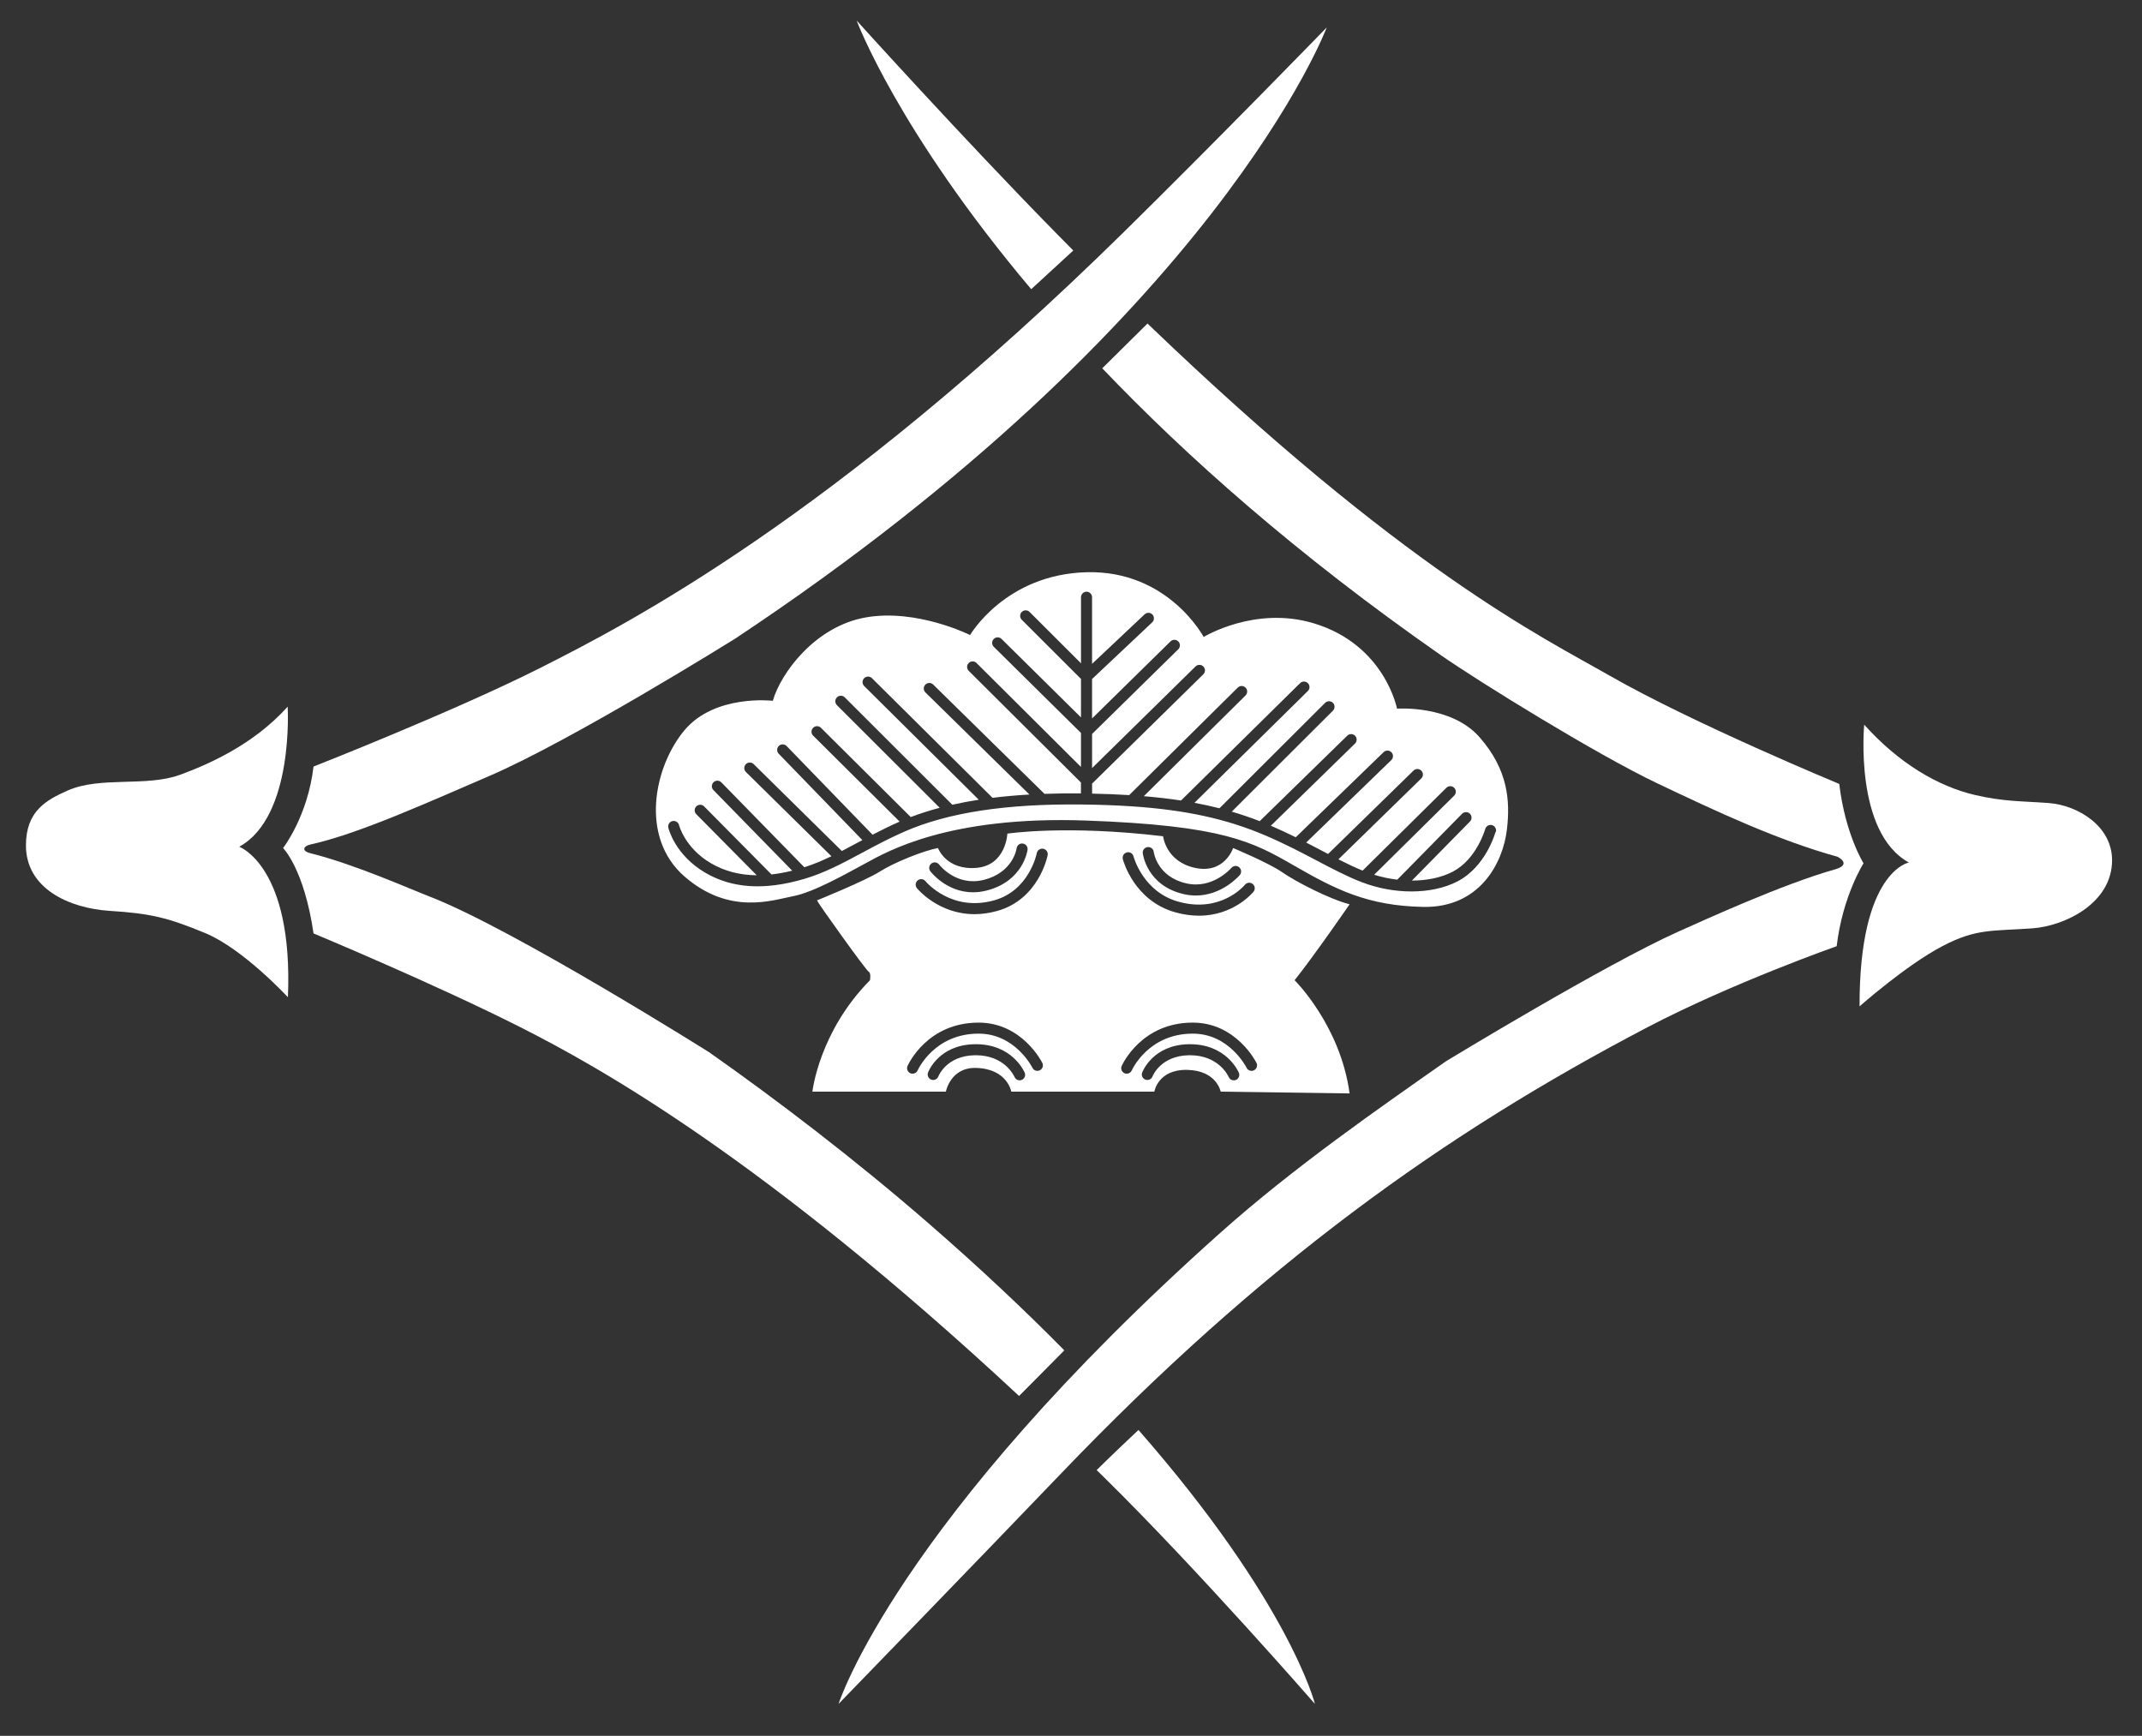 <svg xmlns="http://www.w3.org/2000/svg" id="_&#x30EC;&#x30A4;&#x30E4;&#x30FC;_3" data-name="&#x30EC;&#x30A4;&#x30E4;&#x30FC; 3" viewBox="0 0 970 786"><rect x="0" y="0" width="970" height="786" fill="#333333" stroke="none"/><defs><style>      .cls-1 {        fill: #fff;      }    </style></defs><path class="cls-1" d="M130.27,320s2.96,49.78-21.93,63.41c0,0,24.52,8.89,22.04,68.15,0,0-20.26-21.93-37.44-29.04s-24.89-8.89-43.26-10.07-37.93-10.07-37.93-29.63c0-15.41,8.99-20.5,18.96-24.89,14.81-6.52,35.56-1.48,50.86-7.11,12.18-4.48,32.99-13.33,48.69-30.82Z"></path><path class="cls-1" d="M844.2,328.16s-4.65,48.77,20.24,62.4c0,0-22.52,3.92-22.34,65.13,0,0,20.95-18.56,37.42-27.21,15.44-8.11,22.46-6.8,40.82-8.11,14.65-1.05,36.11-11.32,36.11-30.87,0-15.41-15.44-24.86-28.7-25.87-11.87-.91-20.22-.55-33.57-3.69-16.55-3.89-34.26-14.29-49.97-31.77Z"></path><path class="cls-1" d="M586.27,443.85c9.19-11.56,24.89-34.37,24.89-34.37-9.19-2.37-24.59-10.37-30.52-14.52-5.93-4.15-22.22-10.96-22.22-10.96,0,0-3.85,11.85-17.19,9-13.33-2.85-14.52-14.33-14.52-14.33-44.05-5.25-70.52-1.19-70.52-1.19,0,0-.59,14.52-14.22,15.52s-17.19-9-17.19-9c-6.52,1.19-19.85,6.52-26.37,10.67-6.52,4.15-28.44,13.04-28.44,13.04.59,1.48,22.22,31.7,23.41,32.3s.59,3.85.59,3.85c-23.11,23.41-26.07,50.45-26.07,50.45h60.44s2.07-11.04,13.63-10.74c14.23.36,16,10.74,16,10.74h64.78s1.59-10.15,14.93-9.85c13.33.3,15.11,9.85,15.11,9.85l58.37.81c-4.15-30.81-24.89-51.26-24.89-51.26ZM421.79,391.01c1.1-.84,2.66-.62,3.5.47.32.42,7.94,10.07,20.31,6.92,13.08-3.33,14.72-13.85,14.78-14.3.19-1.36,1.45-2.32,2.81-2.13s2.32,1.43,2.14,2.79c-.08.58-2.05,14.29-18.51,18.48-2.19.56-4.25.8-6.19.8-11.92,0-18.99-9.08-19.33-9.53-.84-1.1-.62-2.67.48-3.5ZM462.69,488.99c-.32.13-.65.2-.97.2-.97,0-1.9-.57-2.3-1.53-.17-.4-4.44-9.83-17.49-9.83-.18,0-.37,0-.56,0-12.67.26-16.29,9.22-16.44,9.6-.5,1.28-1.94,1.93-3.22,1.44-1.28-.49-1.94-1.92-1.46-3.2.19-.51,4.85-12.5,21.02-12.83,16.99-.35,22.53,12.34,22.76,12.88.54,1.27-.06,2.74-1.33,3.28ZM470.89,484.64c-1.24.62-2.74.12-3.35-1.12-.32-.62-7.98-15.41-24.26-15.47h-.15c-19.85,0-27.28,15.98-27.59,16.66-.42.93-1.33,1.48-2.28,1.48-.34,0-.69-.07-1.02-.22-1.26-.56-1.82-2.04-1.26-3.29.36-.8,8.99-19.62,32.15-19.62h.17c19.4.08,28.34,17.49,28.71,18.23.62,1.23.12,2.74-1.12,3.35ZM474.43,387.26c-.16.81-4.14,19.98-22.81,25.22-3.69,1.03-7.13,1.47-10.32,1.47-16.17,0-25.6-11.2-26.07-11.77-.88-1.07-.72-2.64.34-3.52,1.06-.88,2.64-.72,3.51.34.48.58,11.96,14.06,31.18,8.67,15.67-4.4,19.12-20.69,19.26-21.38.27-1.35,1.58-2.23,2.94-1.96,1.35.27,2.23,1.58,1.97,2.93ZM519.69,383.58c1.38-.17,2.62.81,2.78,2.18.06.45,1.62,11.24,14.72,14.24,11.87,2.73,20.11-6.62,20.46-7.02.9-1.04,2.48-1.16,3.52-.26,1.04.9,1.17,2.47.27,3.52-.37.43-8.08,9.27-19.9,9.27-1.74,0-3.57-.19-5.47-.63-16.61-3.81-18.49-17.92-18.57-18.52-.17-1.37.81-2.62,2.18-2.78ZM510.25,385.98c1.34-.35,2.7.45,3.05,1.78.17.65,4.47,16.08,20.24,20.51,19.19,5.39,29.79-7.11,30.23-7.64.88-1.06,2.45-1.22,3.52-.34s1.23,2.44.35,3.51c-.43.53-9.05,10.84-24.69,10.84-3.28,0-6.87-.45-10.76-1.54-18.58-5.21-23.52-23.28-23.72-24.05-.35-1.34.45-2.7,1.78-3.05ZM559.67,488.99c-.32.13-.65.2-.97.2-.97,0-1.9-.57-2.3-1.53-.17-.4-4.44-9.83-17.49-9.83-.19,0-.37,0-.56,0-12.67.26-16.29,9.22-16.44,9.6-.5,1.28-1.94,1.93-3.22,1.44-1.28-.49-1.94-1.92-1.46-3.2.19-.51,4.85-12.5,21.02-12.83.23,0,.45,0,.68,0,16.45,0,21.86,12.36,22.08,12.89.54,1.27-.06,2.74-1.33,3.28ZM567.87,484.64c-1.24.62-2.74.12-3.35-1.12-.32-.62-7.98-15.41-24.26-15.47h-.15c-19.85,0-27.29,15.98-27.59,16.66-.42.93-1.33,1.48-2.28,1.48-.34,0-.69-.07-1.02-.22-1.26-.56-1.82-2.04-1.26-3.29.36-.8,8.99-19.62,32.15-19.62h.17c19.4.08,28.34,17.49,28.71,18.23.62,1.23.12,2.74-1.12,3.35Z"></path><path class="cls-1" d="M669.97,333.78c-12.89-14.67-37.33-12.89-37.33-12.89,0,0-5.52-28.99-37.78-38.67-26.67-8-49.78,6.22-49.78,6.22,0,0-16-30.22-52.89-29.33-36.89.89-52.89,28.44-52.89,28.44,0,0-24-12-47.11-8-23.11,4-38.67,25.33-42.22,37.78,0,0-26.22-3.11-40,13.33-13.78,16.44-20.44,48.44,0,66.22s40,10.67,49.33,8.89c9.33-1.78,24.44-10.44,33.33-15.22,8.89-4.78,36.89-21.22,99.11-19,62.22,2.22,75.56,9.63,94.22,20.37,18.67,10.74,33.33,18.3,58.67,18.74,25.33.44,36-19.76,37.78-35.11,1.53-13.17.44-27.11-12.44-41.78ZM677.27,376.64c-.17.64-4.44,15.82-17.26,22.47-5.84,3.03-13.13,4.55-20.85,4.55-7.42,0-15.23-1.4-22.53-4.21-.01,0-.03-.01-.04-.02,0,0-.01,0-.02,0-6.49-2.51-13.13-6-20.16-9.69-6.87-3.62-14.66-7.71-23.42-11.45-17.48-7.45-36.01-11.56-60.76-13.19,0,0,0,0,0,0,0,0-.02,0-.02,0-6.9-.45-14.27-.72-22.25-.81-34.26-.39-60.54,3.61-80.32,12.24-6.99,3.05-13.2,6.38-19.21,9.61-8.75,4.7-17.01,9.13-26.2,11.83-17.96,5.28-32.64,4.37-44.86-2.8-13.65-8-16.6-19.86-16.72-20.36-.32-1.34.51-2.69,1.85-3.01,1.34-.32,2.69.51,3.01,1.85.04.15,2.69,10.35,14.39,17.21,6.13,3.59,13.01,5.41,20.78,5.47l-27.38-27.66c-.97-.98-.96-2.56.02-3.54.98-.97,2.56-.96,3.54.02l30.5,30.81c3.01-.33,6.14-.9,9.39-1.7l-35.68-36.5c-.97-.99-.95-2.57.04-3.54.99-.97,2.57-.95,3.54.04l37.59,38.45c4.18-1.33,8.23-3.05,12.26-4.99l-38.72-38.15c-.98-.97-1-2.55-.03-3.54.97-.98,2.55-.99,3.54-.03l39.94,39.35c2.26-1.17,4.54-2.39,6.84-3.63.81-.44,1.63-.87,2.45-1.31l-37.89-39.11c-.96-.99-.94-2.57.06-3.54.99-.96,2.58-.93,3.54.06l38.9,40.15c3.87-2.01,7.91-4.02,12.27-5.93l-39.18-38.94c-.98-.97-.98-2.56-.01-3.54.97-.98,2.56-.98,3.54-.01l40.68,40.43c4.12-1.58,8.5-2.97,13.12-4.2l-46.55-46.47c-.98-.98-.98-2.56,0-3.54.97-.98,2.56-.98,3.54,0l48.71,48.63c3.83-.86,7.81-1.62,11.98-2.27l-51.89-51.48c-.98-.97-.99-2.56-.01-3.54.97-.98,2.56-.99,3.54-.01l54.6,54.17c5.31-.66,10.87-1.16,16.7-1.49l-47.09-46.23c-.99-.97-1-2.55-.03-3.54.97-.99,2.55-1,3.54-.03l50.41,49.49c5.29-.19,10.79-.26,16.5-.2v-4.93l-50.82-50.57c-.98-.97-.98-2.56,0-3.54.97-.98,2.56-.98,3.54,0l47.29,47.06v-15.4l-39.48-39c-.98-.97-.99-2.55-.02-3.54.97-.98,2.55-.99,3.54-.02l35.97,35.53v-17.42l-26.82-26.79c-.98-.98-.98-2.56,0-3.54.98-.98,2.56-.98,3.54,0l23.29,23.26v-29.93c0-1.38,1.12-2.5,2.5-2.5s2.5,1.12,2.5,2.5v30.17l23.81-22.43c1.01-.95,2.59-.9,3.53.1.95,1,.9,2.59-.1,3.53l-27.24,25.67v17.86l35.53-34.9c.98-.97,2.57-.95,3.54.03s.95,2.57-.03,3.54l-39.03,38.35v15.45l46.86-46.03c.98-.97,2.57-.95,3.54.03.97.98.95,2.57-.03,3.54l-50.36,49.48v4.54c5.91.12,11.49.34,16.8.67l49.16-48.68c.98-.97,2.56-.96,3.54.02s.96,2.56-.02,3.54l-46.06,45.61c5.94.5,11.53,1.15,16.85,1.96l53.92-53.15c.98-.97,2.57-.96,3.54.03.97.98.96,2.57-.03,3.54l-51.35,50.62c3.9.72,7.67,1.55,11.32,2.48l47.85-47.74c.98-.98,2.56-.97,3.54,0,.98.98.97,2.56,0,3.54l-45.82,45.72c4.33,1.27,8.53,2.7,12.65,4.31l39.66-38.71c.99-.96,2.57-.95,3.54.04.96.99.95,2.57-.04,3.54l-38.11,37.2c3.97,1.7,7.72,3.47,11.28,5.22l39.79-38.54c.99-.96,2.58-.94,3.54.06.96.99.94,2.57-.06,3.54l-38.54,37.33c2.55,1.31,5.01,2.6,7.35,3.83.86.45,1.71.9,2.56,1.35l38.7-37.77c.99-.96,2.57-.95,3.54.04.96.99.95,2.57-.04,3.54l-37.52,36.61c3.76,1.91,7.41,3.66,10.96,5.11l37.94-37.51c.98-.97,2.57-.96,3.54.02.97.98.96,2.56-.02,3.54l-36.24,35.83c3.46,1.07,6.98,1.81,10.48,2.22l29.34-29.84c.97-.98,2.55-1,3.54-.03.98.97,1,2.55.03,3.54l-26.29,26.74c6.87,0,13.32-1.34,18.47-4.01,10.85-5.63,14.7-19.21,14.74-19.35.37-1.33,1.75-2.11,3.07-1.75,1.33.36,2.11,1.74,1.75,3.07Z"></path><path class="cls-1" d="M832.92,354.99s-66.36-27.48-103.96-49.02c-30.6-17.53-92.85-47.57-209.32-159.47l-20.48,20.27c38.08,39.91,88.14,84.44,153.32,129.9,16.94,11.81,70.38,44.89,97.94,58,27.42,13.04,54.45,25.73,81.8,33.32h-.02s6.59,3.3-.95,5.6h0c-23.96,6.71-59.98,23.25-71.06,28.19-32.89,14.67-105.36,58.76-105.36,58.76-30.11,21.14-68.87,47.94-102.2,77.69-146.89,131.11-172.89,213.33-172.89,213.33,0,0,66.96-69.04,100.44-104,91.11-95.11,173.78-154.22,265.81-202.37,38.39-20.09,85.75-36.74,85.75-36.74,2.67-22.67,12.16-37.54,12.16-37.54,0,0-8.32-13.25-10.99-35.92Z"></path><path class="cls-1" d="M477.95,105.24c-41.65-42.38-90.01-95.93-90.01-95.93,0,0,18.44,49.77,79.04,121.64l19.06-17.52c-2.67-2.69-5.36-5.41-8.09-8.18Z"></path><path class="cls-1" d="M140.37,382.45h0c22.06-4.8,54.74-19.72,81.15-31.05,37.33-16,111.41-62.22,111.41-62.22C551.6,144,600.79,12.44,600.79,12.44c0,0-49.55,51.03-91.92,92.68-132.22,129.99-225.11,177.54-263.78,197.1-38.67,19.56-103.11,44.89-103.11,44.89-2.67,22.67-13.78,36.89-13.78,36.89,0,0,9.56,9.56,13.78,38.67,0,0,55.11,22.96,93.78,42.52,34.93,17.67,109.8,59.04,225.72,166.93,3.45-3.46,11.68-11.72,20.49-20.66-17.63-17.89-37.93-37.05-61.31-57.37-33.72-29.31-69.45-56.49-99.56-77.63,0,0-88.57-55.76-126.44-70.44-9.58-3.71-34.09-14.68-54.27-19.71h0c-4.04-1.07-2.82-3.27,0-3.84Z"></path><path class="cls-1" d="M515.55,647.51c-4.1,3.85-11.91,11.23-18.93,18.17,1.14,1.12,2.28,2.23,3.43,3.36,42.37,41.66,95.41,102.52,95.41,102.52,0,0-11.4-45.85-79.9-124.04Z"></path></svg>